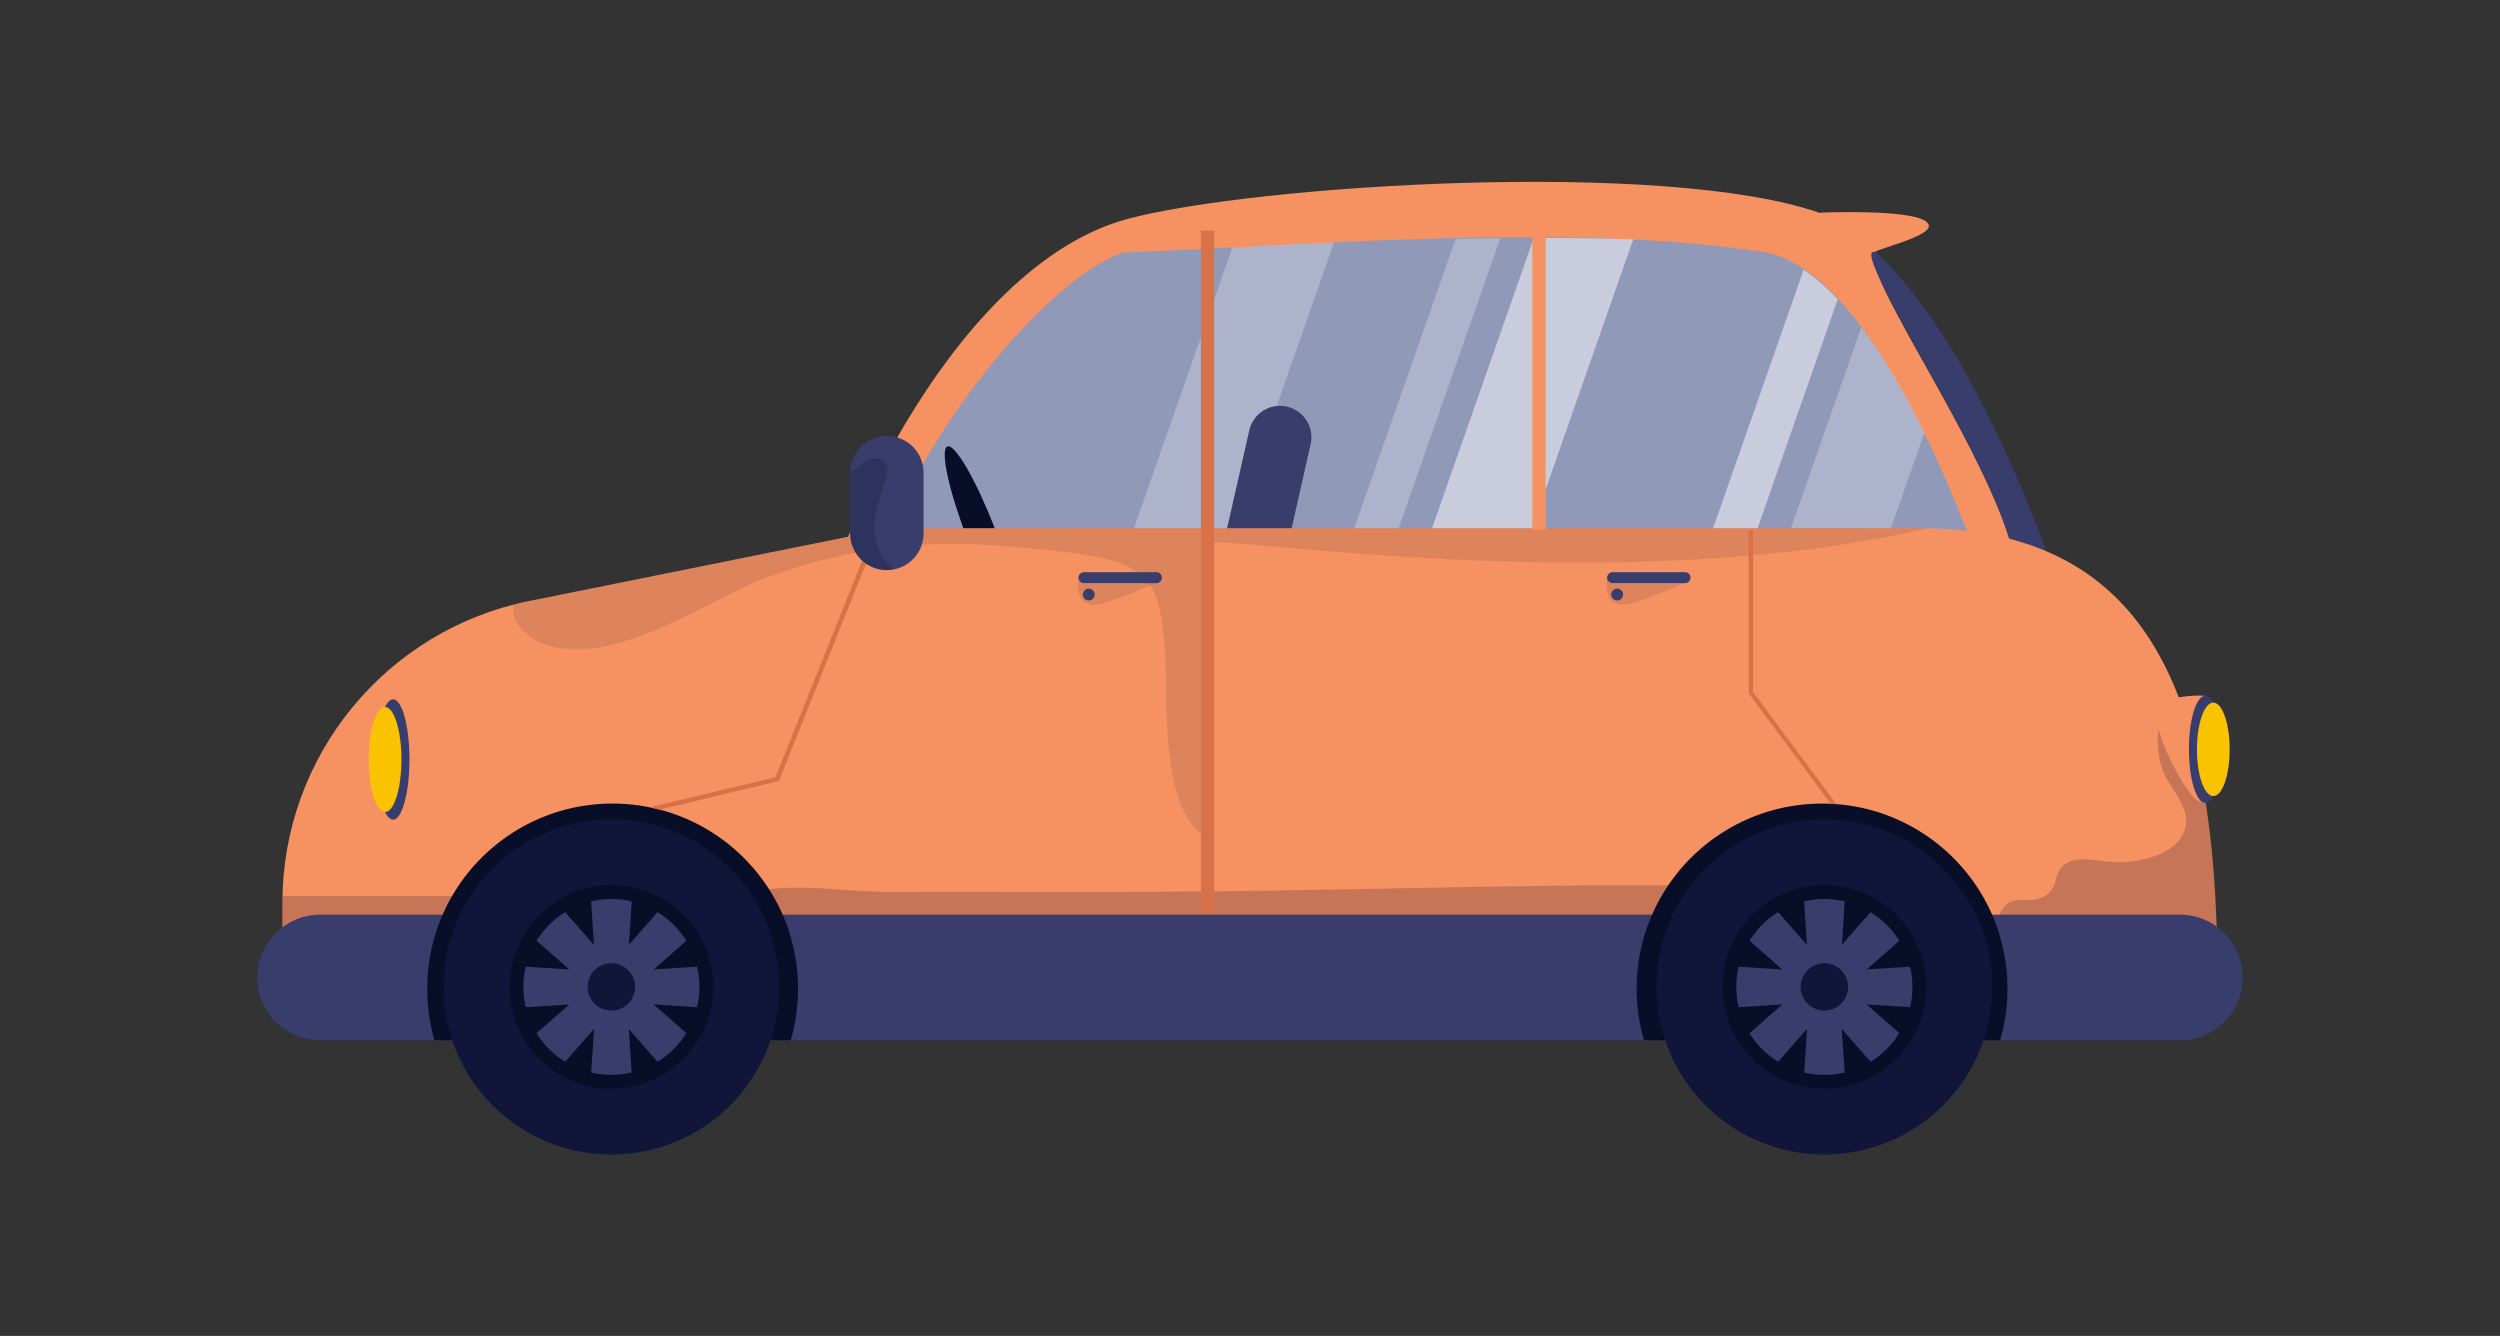 <svg width="320" height="171" fill="none" xmlns="http://www.w3.org/2000/svg"><rect width="100%" height="100%" fill="#333333" stroke="none"/><path opacity=".66" d="M131.979 95.2c24.581 1.372 53.555-2.504 78.754-6.016 10.202-1.25 43.359-7.115 46.764-7.855 0 0-4.269-14.927-11.158-28.809-7.469-16.654-17.392-26.198-37.286-24.691-21.151-.654-44.938.6-65.245 1.673-15.926 4.22-61.519 65.687-11.829 65.698Z" fill="#C2CEFD"/><path d="m136.291 92.894 4.682 1.635h.005l6.712 2.344.714-2.043 23.465-66.969c-5.187.236-9.697.472-13.026.654l-22.552 64.38Z" fill="#fff" style="mix-blend-mode:soft-light" opacity=".25"/><path d="M164.722 52.053a4.018 4.018 0 0 1 3.039 4.81l-4.172 18.44a4.024 4.024 0 0 1-4.816 3.034 4.018 4.018 0 0 1-3.04-4.81l4.173-18.439a4.023 4.023 0 0 1 4.816-3.035Z" fill="#383D6C"/><path d="M101.829 89.65c4.977-23.479 21.773-56.068 42.483-61.623 16.146-4.332 68.773-7.715 88.64-.766l-.037-.038s11.378-.504 13.59 1.105c2.078 1.506-4.795 3.104-6.481 3.882.011.01.027.021.038.032-2.626 1.71 14.809 26.219 17.418 37.81 2.825 10.912 4.301 2.205 4.532.639 4.924 13.56 4.301 12.895 6.948 21.806-10.685 1.914-77.106 15.705-128.825 16.327-24.619-1.083-37.968-1.437-38.312-19.168l.006-.006Zm30.144 8.37c32.835 1.501 69.949-4.6 102.843-9.807 13.617-2.295 22.675-4.07 22.675-4.07-1.799-5.533-15.056-48.636-31.481-51.826-25.006-3.92-57.121-.944-82.208 0-17.751 5.962-58.452 67.998-11.829 65.703Z" fill="#F69162"/><path d="M257.481 70.053c2.824 10.911 4.301 2.204 4.532.638a197.277 197.277 0 0 0-5.08-12.343c-5.407-11.919-11.05-20.648-16.871-26.1a1.404 1.404 0 0 0-.301.005c-2.421.364 14.632 25.875 17.72 37.805v-.005Z" fill="#383D6C"/><path d="M123.812 68.954c2.374 6.15 5.085 10.83 6.052 10.455.966-.375-.172-5.656-2.545-11.806-2.374-6.15-5.085-10.831-6.052-10.456-.966.376.172 5.657 2.545 11.807Z" fill="#080D28"/><path d="m219.153 96.38 11.41 3.983 4.258-12.144 11.518-32.879c-2.4-4.836-5.123-9.544-8.092-13.447l-17 48.524-2.094 5.962Z" fill="#fff" style="mix-blend-mode:soft-light" opacity=".25"/><path d="m210.288 93.28 5.069 1.77 1.385-3.947 18.487-52.792c-1.412-1.49-2.867-2.777-4.365-3.78L210.734 92l-.446 1.281Zm-37.06 3.1.521.181h.005l10.873 3.802 1.81-5.153 22.616-64.571a369.208 369.208 0 0 0-12.731-.183L173.228 96.38Z" fill="#fff" style="mix-blend-mode:soft-light" opacity=".5"/><path d="m164.352 93.28 5.069 1.77 22.621-64.567c-1.895.022-3.812.048-5.723.086l-21.967 62.706v.005Z" fill="#fff" style="mix-blend-mode:soft-light" opacity=".25"/><path d="m67.797 76.916 46.21-9.308h131.596c32.362 0 38.242 26.197 38.242 58.513H36.154v-10.6c0-18.75 13.236-34.895 31.637-38.605h.006Z" fill="#F69162"/><path opacity=".2" d="M276.22 95.436c-.064-1.04-.027-2.15.317-3.153.585.992 1.407 1.828 2.228 2.648.951.95 1.756 2.017 2.663 2.992 1.831 8.365 2.417 17.973 2.417 28.192h-25.64c-1.256-1.999-2.373-4.3-2.556-6.653-.096-1.255.124-2.622 1.037-3.561 1.084-1.115 2.84-.455 4.193-.825.629-.172 1.241-.542 1.638-1.057.376-.482.532-1.067.693-1.646.359-1.297 1.127-2.112 2.486-2.316 1.256-.193 2.561.043 3.812.198 1.138.145 2.234.183 3.378.022 2.308-.317 5.229-1.148 6.448-3.335 1.552-2.778-.929-5.249-2.158-7.566-.628-1.185-.881-2.616-.961-3.94h.005ZM93.55 115.564c1.31-1.153 3.114-1.523 4.805-1.732 4.145-.515 8.344.037 12.484.252 2.255.118 4.521.069 6.776.069h7.711c10.336 0 20.673.049 31.009-.069 10.428-.118 20.855-.354 31.283-.542 9.762-.171 19.529-.284 29.296-.209-.725 1.351-1.203 2.831-1.514 4.332-.58 2.794-.698 5.614-.639 8.445H90.199c.402-2.3.574-4.649 1.23-6.9.402-1.373 1.03-2.697 2.12-3.657v.011Zm-57.374-.869h25.978c-.59 1.072-.961 2.252-1.16 3.464-.424 2.632-.225 5.319-.038 7.962H36.16v-10.6c0-.279.01-.553.016-.826Z" fill="#080D28"/><path opacity=".1" d="M66.503 80.181c2.851 3.555 8.215 3.282 12.156 2.268 4.785-1.233 9.21-3.576 13.59-5.79 1.896-.96 3.792-1.952 5.778-2.697a68.065 68.065 0 0 1 9.44-2.788 68.496 68.496 0 0 1 18.938-1.421c2.911.182 5.842.45 8.742.766 2.631.29 5.31.638 7.845 1.432 1.981.617 3.71 1.796 4.644 3.684.962 1.94 1.112 4.17 1.343 6.283.424 3.86.166 7.786.445 11.662.285 3.925.709 8.525 3.045 11.844a6.8 6.8 0 0 0 1.278 1.389c1.192-5.179.193-10.729.113-15.973-.065-3.72.193-7.436.515-11.147a.402.402 0 0 1-.118-.295v-9.104c-.15-.182-.177-.456 0-.611v-.075c0-.51.714-.552.848-.14 3.802-.664 52.632 7.207 91.599-1.833-13.338-.108-20.012-.032-21.467-.032H113.996l-46.21 9.308a42.45 42.45 0 0 0-2.089.482c-.123.944.081 1.888.795 2.783l.01.005Z" fill="#080D28"/><path d="M32.933 125.118c0 4.44 3.603 8.038 8.054 8.038h238.026c4.451 0 8.054-3.598 8.054-8.038 0-4.439-3.603-8.042-8.054-8.042H40.993c-4.452 0-8.055 3.597-8.055 8.042h-.005Z" fill="#383D6C"/><path d="M209.493 126.55c0 2.295.328 4.509.935 6.606h45.592c.607-2.097.935-4.311.935-6.606 0-3.158-.623-6.172-1.74-8.933-3.286-8.069-10.916-13.919-19.991-14.675-.048-.005-.107-.005-.156-.011a24.828 24.828 0 0 0-1.841-.069c-9.945 0-18.455 6.101-21.989 14.755a23.61 23.61 0 0 0-1.745 8.933Zm-154.808 0c0 2.295.322 4.509.934 6.606h45.593a23.75 23.75 0 0 0 .934-6.606c0-3.158-.623-6.172-1.74-8.933-2.792-6.847-8.704-12.101-15.985-13.989a24.095 24.095 0 0 0-4.006-.686 27.14 27.14 0 0 0-1.997-.086c-9.944 0-18.455 6.102-21.983 14.756a23.6 23.6 0 0 0-1.745 8.932l-.005.006Z" fill="#080D28"/><path d="M94.258 126.319c0 8.375-6.443 15.238-14.653 15.919-.446.043-.892.059-1.348.059-8.838 0-16.001-7.152-16.001-15.978 0-8.825 7.163-15.972 16.001-15.972.456 0 .902.021 1.348.059 8.21.68 14.653 7.544 14.653 15.908v.005Z" fill="#080D28"/><path d="M99.746 126.319c0 11.249-8.656 20.466-19.68 21.378-.596.053-1.192.08-1.809.08-11.867 0-21.489-9.608-21.489-21.458 0-11.849 9.617-21.447 21.489-21.447.617 0 1.213.027 1.81.081 11.023.911 19.679 10.133 19.679 21.366Zm-19.68 12.906c6.353-.879 11.244-6.316 11.244-12.906 0-6.589-4.897-12.015-11.243-12.895a11.85 11.85 0 0 0-1.81-.134c-7.2 0-13.043 5.834-13.043 13.029 0 7.196 5.842 13.035 13.043 13.035.617 0 1.224-.043 1.81-.129Z" fill="#11153A"/><path d="M66.992 126.325c0-.896.102-1.754.305-2.59l5.58.364-4.2-3.683a11.386 11.386 0 0 1 3.668-3.662l3.678 4.187-.354-5.56a11.205 11.205 0 0 1 5.192 0l-.355 5.539 3.668-4.166a11.282 11.282 0 0 1 3.678 3.667l-4.177 3.668 5.552-.354a11.368 11.368 0 0 1 0 5.185l-5.558-.354 4.183 3.673a11.333 11.333 0 0 1-3.678 3.667l-3.684-4.182.36 5.555a11.159 11.159 0 0 1-5.176 0l.365-5.577-3.694 4.204a11.312 11.312 0 0 1-3.668-3.657l4.2-3.683-5.58.359a11.086 11.086 0 0 1-.305-2.584v-.016Z" fill="#383D6C"/><path d="M81.29 126.325a3.031 3.031 0 0 1-3.033 3.029 3.032 3.032 0 0 1-3.034-3.029 3.032 3.032 0 0 1 3.292-3.019 3.028 3.028 0 0 1 2.776 3.019Z" fill="#11153A"/><path d="M249.512 126.319c0 8.375-6.443 15.238-14.653 15.919-.446.043-.892.059-1.348.059-8.838 0-16.001-7.152-16.001-15.978 0-8.825 7.163-15.972 16.001-15.972.456 0 .902.021 1.348.059 8.21.68 14.653 7.544 14.653 15.908v.005Z" fill="#080D28"/><path d="M255.005 126.319c0 11.249-8.655 20.466-19.679 21.378-.596.053-1.192.08-1.809.08-11.867 0-21.489-9.608-21.489-21.458 0-11.849 9.617-21.447 21.489-21.447.617 0 1.213.027 1.809.081 11.024.911 19.679 10.133 19.679 21.366Zm-19.679 12.906c6.352-.879 11.244-6.316 11.244-12.906 0-6.589-4.897-12.015-11.244-12.895a11.795 11.795 0 0 0-1.809-.134c-7.201 0-13.043 5.834-13.043 13.029 0 7.196 5.842 13.035 13.043 13.035.617 0 1.224-.043 1.809-.129Z" fill="#11153A"/><path d="M222.252 126.325c0-.896.102-1.754.306-2.59l5.579.364-4.199-3.683a11.383 11.383 0 0 1 3.667-3.662l3.678 4.187-.354-5.56a11.2 11.2 0 0 1 5.192 0l-.354 5.539 3.667-4.166a11.277 11.277 0 0 1 3.678 3.667l-4.177 3.668 5.552-.354c.199.831.301 1.7.301 2.595 0 .895-.108 1.764-.301 2.59l-5.558-.354 4.183 3.673a11.325 11.325 0 0 1-3.678 3.667l-3.683-4.182.359 5.555a11.151 11.151 0 0 1-5.176 0l.365-5.577-3.694 4.204a11.31 11.31 0 0 1-3.667-3.657l4.199-3.683-5.579.359a11.07 11.07 0 0 1-.306-2.584v-.016Z" fill="#383D6C"/><path d="M236.55 126.325a3.03 3.03 0 0 1-3.033 3.029 3.032 3.032 0 0 1-3.034-3.029 3.032 3.032 0 0 1 3.034-3.03 3.029 3.029 0 0 1 3.033 3.03Z" fill="#11153A"/><path d="M83.149 103.339c.43.086.853.182 1.272.295l15.287-3.673.06-.14 12.688-31.698-.553-.21-12.635 31.56-16.12 3.871v-.005Zm70.566-73.805h1.697v87.402h-1.697V29.534Z" fill="#D87148"/><path d="M196.14 29.534h1.696v38.272h-1.696V29.534Z" fill="#F69162"/><path d="M223.825 67.876v20.868l.059.075 10.443 14.075c.247.01.5.027.741.043l-10.68-14.386V67.876h-.563Z" fill="#D87148"/><path d="M52.408 97.216c0 4.257-.94 7.704-2.094 7.704-1.155 0-2.094-3.447-2.094-7.704 0-4.258.934-7.705 2.094-7.705 1.16 0 2.094 3.447 2.094 7.705Z" fill="#383D6C"/><path d="M51.382 97.216c0 3.71-.934 6.718-2.094 6.718-1.16 0-2.094-3.008-2.094-6.718s.94-6.719 2.094-6.719c1.155 0 2.094 3.008 2.094 6.719Z" fill="#F9C300"/><path d="M282.277 89.055s-3.866-.268-5.88 1.137c-2.013 1.41 3.625 12.466 5.236 12.401 1.61-.064.644-13.538.644-13.538Z" fill="#F69162"/><path d="M280.183 95.913c0 3.79.94 6.863 2.094 6.863s2.094-3.073 2.094-6.863c0-3.791-.934-6.858-2.094-6.858-1.16 0-2.094 3.072-2.094 6.858Z" fill="#383D6C"/><path d="M281.208 95.913c0 3.303.935 5.983 2.094 5.983 1.16 0 2.094-2.68 2.094-5.983 0-3.303-.939-5.984-2.094-5.984-1.154 0-2.094 2.675-2.094 5.984Z" fill="#F9C300"/><path d="M113.518 55.812a4.697 4.697 0 0 0-4.698 4.692v7.774a4.697 4.697 0 0 0 4.698 4.692 4.697 4.697 0 0 0 4.699-4.692v-7.774a4.697 4.697 0 0 0-4.699-4.692Z" fill="#383D6C"/><path opacity=".2" d="M110.388 59.356c.763-.552 2.17-1.131 2.889-.177.586.767.194 1.952-.064 2.762-.36 1.13-.757 2.257-1.02 3.42-.527 2.322-.306 4.606 1.251 6.493.322.392.682.73 1.074 1.008a4.696 4.696 0 0 1-5.697-4.584v-7.806c.558-.295 1.047-.735 1.567-1.11v-.006Z" fill="#080D28"/><path opacity=".1" d="M205.713 73.94s-1.009 4.627 3.523 3.169c4.531-1.458 6.948-2.815 6.797-2.815-.15 0-10.32-.354-10.32-.354Z" fill="#080D28"/><path d="M206.416 73.238h9.263c.387 0 .703.316.703.702a.705.705 0 0 1-.703.703h-9.263a.705.705 0 0 1-.703-.703c0-.386.317-.702.703-.702Zm.607 3.619a.757.757 0 1 1 0-1.513.757.757 0 0 1 0 1.513Z" fill="#383D6C"/><path opacity=".1" d="M138.052 73.94s-1.01 4.627 3.522 3.169c4.532-1.458 6.948-2.815 6.798-2.815-.151 0-10.32-.354-10.32-.354Z" fill="#080D28"/><path d="M138.755 73.238h9.262c.387 0 .704.316.704.702a.706.706 0 0 1-.704.703h-9.262a.702.702 0 1 1 0-1.405Zm-.151 2.863a.756.756 0 1 0 1.513 0 .756.756 0 0 0-1.513 0Z" fill="#383D6C"/></svg>